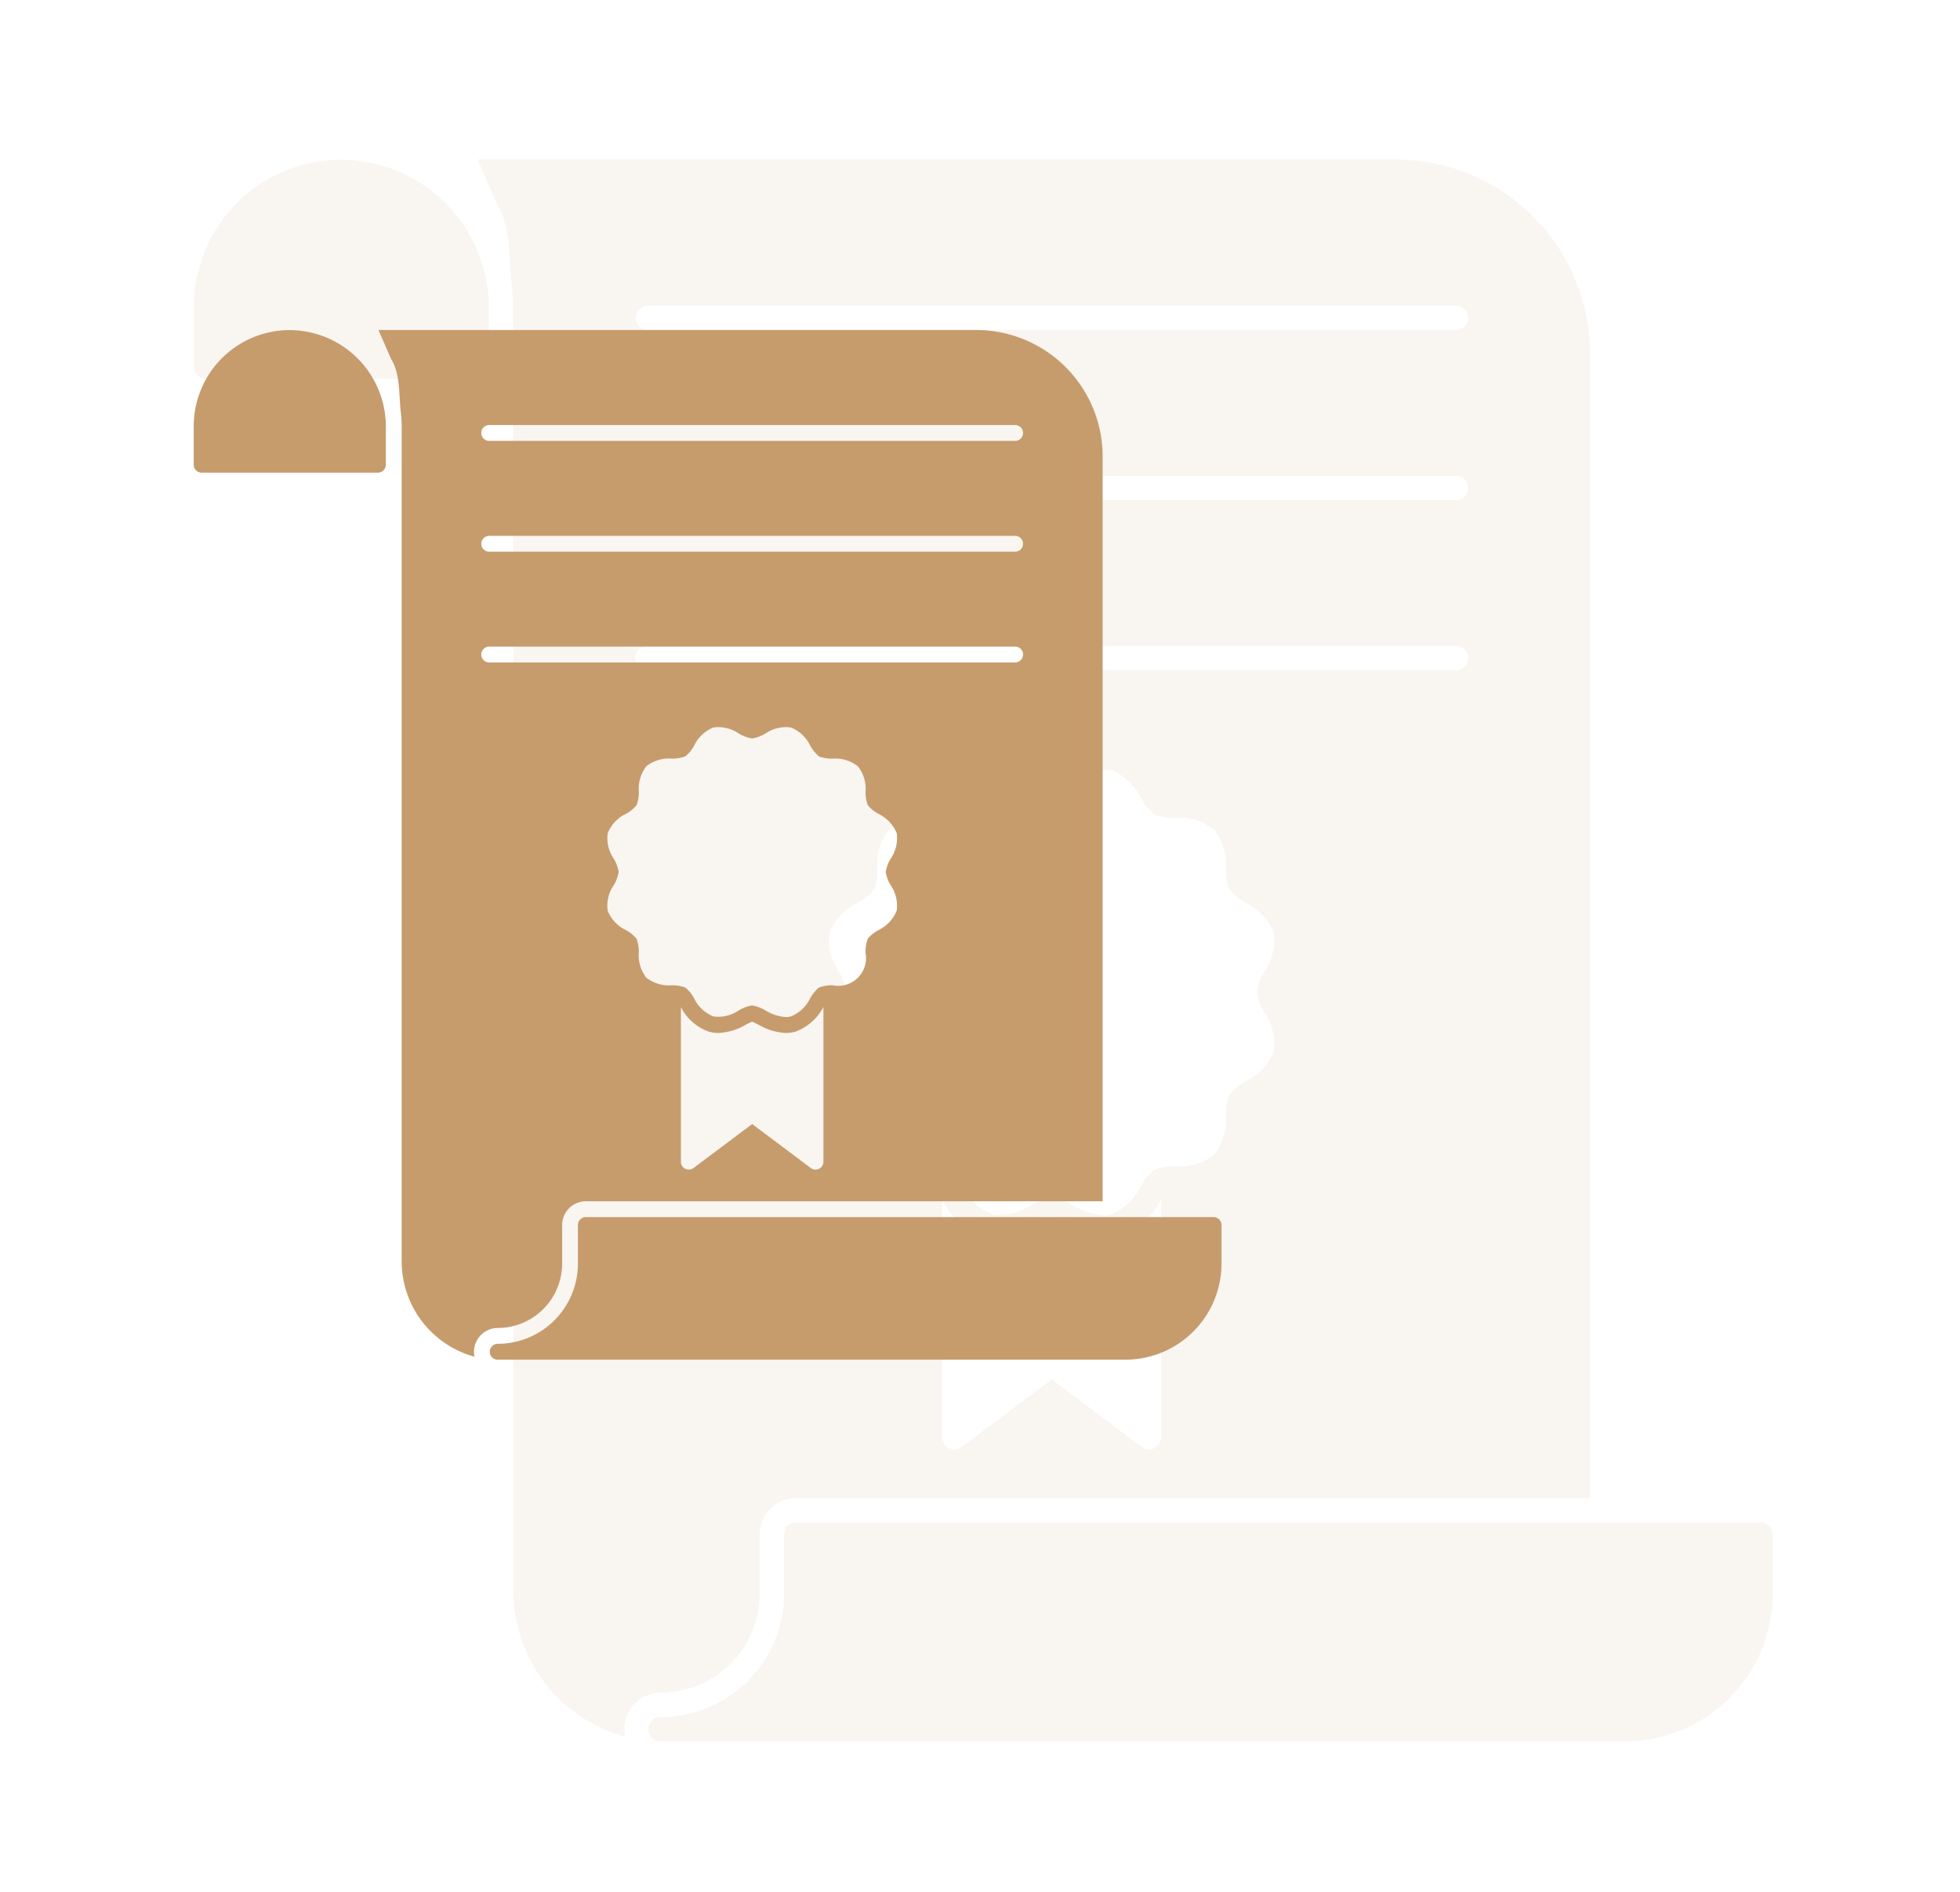<svg xmlns="http://www.w3.org/2000/svg" xmlns:xlink="http://www.w3.org/1999/xlink" width="172" height="166" viewBox="0 0 172 166">
  <defs>
    <clipPath id="clip-path">
      <rect id="Rectangle_6793" data-name="Rectangle 6793" width="172" height="166" transform="translate(10576 19422)" fill="#fff" opacity="0.43"/>
    </clipPath>
  </defs>
  <g id="Mask_Group_4" data-name="Mask Group 4" transform="translate(-10576 -19422)" clip-path="url(#clip-path)">
    <g id="Group_40039" data-name="Group 40039" transform="translate(9325.207 17993.305)">
      <g id="Assistance_in_obtaining_permits_Certificates_and_mailbox_1" data-name="Assistance in obtaining permits, Certificates and mailbox 1" transform="translate(1267.793 1442.696)" opacity="0.1">
        <g id="Group_39982" data-name="Group 39982" transform="translate(0)">
          <path id="Path_37565" data-name="Path 37565" d="M6.178,134.083a10.822,10.822,0,0,0,10.815-10.815v-5.2A1.071,1.071,0,0,1,18.061,117h84.623a1.071,1.071,0,0,1,1.068,1.068v5.2A12.963,12.963,0,0,1,90.8,136.218H6.178a1.068,1.068,0,1,1,0-2.135Z" transform="translate(34.81 2.579)" fill="#c69c6d"/>
          <path id="Path_37566" data-name="Path 37566" d="M23.248,23.161v-5.21a15.007,15.007,0,0,0-.112-1.77c-.269-2.284-.066-5.321-1.3-7.241L20.12,5h80.587a17.06,17.06,0,0,1,17.04,17.04v100.4H48.082a3.212,3.212,0,0,0-3.2,3.2v5.2a8.694,8.694,0,0,1-8.68,8.68,3.212,3.212,0,0,0-3.2,3.2,2.762,2.762,0,0,0,.075.673,13.339,13.339,0,0,1-9.823-12.94V26.364S23.248,23.623,23.248,23.161Zm37.646,93.944a1.071,1.071,0,0,0,.587.961,1.056,1.056,0,0,0,.48.107,1.028,1.028,0,0,0,.641-.214l7.9-5.926,7.9,5.926a1.047,1.047,0,0,0,1.11.107,1.081,1.081,0,0,0,.6-.961V96.254a6.95,6.95,0,0,1-3.844,3.352,5.332,5.332,0,0,1-1.249.15,8.018,8.018,0,0,1-3.651-1.11l-.128-.064c-.224-.107-.534-.267-.737-.352-.214.085-.523.246-.758.352l-.1.053a8.021,8.021,0,0,1-3.673,1.121,4.745,4.745,0,0,1-1.238-.16,6.792,6.792,0,0,1-3.844-3.32v20.83Zm-9.075-37.24a4.85,4.85,0,0,0-.8,3.406,4.921,4.921,0,0,0,2.445,2.616A4.85,4.85,0,0,1,54.9,87.05a5.1,5.1,0,0,1,.31,1.868,4.89,4.89,0,0,0,1.025,3.4,4.943,4.943,0,0,0,3.4,1.025,4.667,4.667,0,0,1,1.858.31,4.661,4.661,0,0,1,1.174,1.431,4.941,4.941,0,0,0,2.616,2.456,4.877,4.877,0,0,0,3.4-.8,5.055,5.055,0,0,1,1.826-.683,5.085,5.085,0,0,1,1.815.683,6.128,6.128,0,0,0,2.7.886,2.761,2.761,0,0,0,.7-.085,4.958,4.958,0,0,0,2.605-2.456A4.819,4.819,0,0,1,79.5,93.649a4.689,4.689,0,0,1,1.868-.31,4.931,4.931,0,0,0,3.384-1.025,4.89,4.89,0,0,0,1.025-3.4,5.143,5.143,0,0,1,.31-1.868,5.022,5.022,0,0,1,1.441-1.164,4.921,4.921,0,0,0,2.445-2.616,4.843,4.843,0,0,0-.79-3.406A4.823,4.823,0,0,1,88.5,78.05a4.823,4.823,0,0,1,.683-1.815,4.905,4.905,0,0,0,.8-3.406,4.981,4.981,0,0,0-2.456-2.616,4.851,4.851,0,0,1-1.441-1.164,4.908,4.908,0,0,1-.3-1.868A4.939,4.939,0,0,0,84.756,63.8a4.939,4.939,0,0,0-3.384-1.036,4.908,4.908,0,0,1-1.868-.3,5.031,5.031,0,0,1-1.174-1.441,4.957,4.957,0,0,0-2.605-2.456,4.892,4.892,0,0,0-3.406.8,5.086,5.086,0,0,1-1.815.683,5.056,5.056,0,0,1-1.826-.683,4.864,4.864,0,0,0-3.4-.8,4.941,4.941,0,0,0-2.616,2.456,4.662,4.662,0,0,1-1.174,1.431,4.666,4.666,0,0,1-1.858.31,4.943,4.943,0,0,0-3.4,1.025,4.959,4.959,0,0,0-1.025,3.4,4.886,4.886,0,0,1-.31,1.868,4.85,4.85,0,0,1-1.441,1.164,4.921,4.921,0,0,0-2.445,2.616,4.85,4.85,0,0,0,.8,3.406,4.968,4.968,0,0,1,.673,1.815A4.968,4.968,0,0,1,51.819,79.865ZM35.046,49.81h70.9a1.068,1.068,0,1,0,0-2.135h-70.9a1.068,1.068,0,1,0,0,2.135Zm0-14.926h70.9a1.068,1.068,0,1,0,0-2.135h-70.9a1.068,1.068,0,1,0,0,2.135Zm0-14.937h70.9a1.068,1.068,0,1,0,0-2.135h-70.9a1.068,1.068,0,0,0,0,2.135Z" transform="translate(4.789 -5)" fill="#c69c6d"/>
          <path id="Path_37567" data-name="Path 37567" d="M123.57,5.01h.023a13.014,13.014,0,0,1,12.939,12.94V22h0V23.16a1.071,1.071,0,0,1-1.068,1.068H111.7a1.071,1.071,0,0,1-1.068-1.068V17.95A12.959,12.959,0,0,1,123.57,5.01Z" transform="translate(-110.63 -4.999)" fill="#c69c6d"/>
        </g>
      </g>
      <g id="Assistance_in_obtaining_permits_Certificates_and_mailbox_1-2" data-name="Assistance in obtaining permits, Certificates and mailbox 1" transform="translate(1267.793 1457.652)">
        <g id="Group_39982-2" data-name="Group 39982" transform="translate(0)">
          <path id="Path_37565-2" data-name="Path 37565" d="M5.8,128.12a7.044,7.044,0,0,0,7.04-7.04v-3.385A.7.7,0,0,1,13.54,117H68.624a.7.7,0,0,1,.695.695v3.385a8.438,8.438,0,0,1-8.43,8.43H5.8a.695.695,0,1,1,0-1.39Z" transform="translate(20.875 -39.162)" fill="#c69c6d"/>
          <path id="Path_37566-2" data-name="Path 37566" d="M22.156,16.822V13.43a9.769,9.769,0,0,0-.073-1.152c-.175-1.487-.043-3.463-.848-4.714L20.12,5H72.577A11.1,11.1,0,0,1,83.669,16.092V81.448H38.322a2.091,2.091,0,0,0-2.085,2.085v3.385a5.659,5.659,0,0,1-5.65,5.65A2.091,2.091,0,0,0,28.5,94.653a1.8,1.8,0,0,0,.049.438,8.683,8.683,0,0,1-6.394-8.423V18.907S22.156,17.122,22.156,16.822Zm24.5,61.152a.7.7,0,0,0,.382.626.687.687,0,0,0,.313.069.669.669,0,0,0,.417-.139l5.143-3.857,5.143,3.857a.681.681,0,0,0,.723.07.7.7,0,0,0,.389-.626V64.4a4.524,4.524,0,0,1-2.5,2.182,3.471,3.471,0,0,1-.813.1,5.219,5.219,0,0,1-2.377-.723l-.083-.042c-.146-.07-.347-.174-.48-.229-.139.056-.341.16-.493.229l-.063.035a5.221,5.221,0,0,1-2.391.73,3.089,3.089,0,0,1-.806-.1,4.421,4.421,0,0,1-2.5-2.161V77.973ZM40.754,53.732a3.157,3.157,0,0,0-.521,2.217,3.2,3.2,0,0,0,1.591,1.7,3.157,3.157,0,0,1,.938.758,3.321,3.321,0,0,1,.2,1.216,3.183,3.183,0,0,0,.667,2.21,3.217,3.217,0,0,0,2.21.667,3.038,3.038,0,0,1,1.209.2,3.034,3.034,0,0,1,.764.931,3.216,3.216,0,0,0,1.7,1.6,3.174,3.174,0,0,0,2.21-.521,3.291,3.291,0,0,1,1.188-.445,3.31,3.31,0,0,1,1.181.445,3.989,3.989,0,0,0,1.758.577,1.8,1.8,0,0,0,.459-.056,3.227,3.227,0,0,0,1.7-1.6,3.137,3.137,0,0,1,.764-.931,3.052,3.052,0,0,1,1.216-.2,2.441,2.441,0,0,0,2.87-2.877,3.348,3.348,0,0,1,.2-1.216A3.269,3.269,0,0,1,64,57.652a3.2,3.2,0,0,0,1.592-1.7,3.153,3.153,0,0,0-.514-2.217,3.14,3.14,0,0,1-.445-1.181,3.14,3.14,0,0,1,.445-1.181,3.193,3.193,0,0,0,.521-2.217,3.242,3.242,0,0,0-1.6-1.7,3.158,3.158,0,0,1-.938-.758,3.2,3.2,0,0,1-.195-1.216,3.215,3.215,0,0,0-.674-2.2,3.215,3.215,0,0,0-2.2-.674,3.2,3.2,0,0,1-1.216-.195,3.275,3.275,0,0,1-.765-.938,3.227,3.227,0,0,0-1.7-1.6,3.184,3.184,0,0,0-2.217.521,3.31,3.31,0,0,1-1.181.445,3.291,3.291,0,0,1-1.188-.445,3.166,3.166,0,0,0-2.21-.521,3.216,3.216,0,0,0-1.7,1.6,3.035,3.035,0,0,1-.764.931,3.037,3.037,0,0,1-1.209.2,3.217,3.217,0,0,0-2.21.667,3.228,3.228,0,0,0-.667,2.21,3.181,3.181,0,0,1-.2,1.216,3.157,3.157,0,0,1-.938.758,3.2,3.2,0,0,0-1.591,1.7,3.157,3.157,0,0,0,.521,2.217,3.234,3.234,0,0,1,.438,1.181A3.234,3.234,0,0,1,40.754,53.732ZM29.836,34.168H75.989a.695.695,0,0,0,0-1.39H29.836a.695.695,0,1,0,0,1.39Zm0-9.716H75.989a.695.695,0,0,0,0-1.39H29.836a.695.695,0,1,0,0,1.39Zm0-9.723H75.989a.695.695,0,0,0,0-1.39H29.836a.695.695,0,1,0,0,1.39Z" transform="translate(-3.906 -5)" fill="#c69c6d"/>
          <path id="Path_37567-2" data-name="Path 37567" d="M119.053,5.01h.015a8.471,8.471,0,0,1,8.422,8.423v2.634h0v.757a.7.7,0,0,1-.695.695h-15.47a.7.7,0,0,1-.695-.695V13.433A8.435,8.435,0,0,1,119.053,5.01Z" transform="translate(-110.63 -5.003)" fill="#c69c6d"/>
        </g>
      </g>
    </g>
  </g>
</svg>
